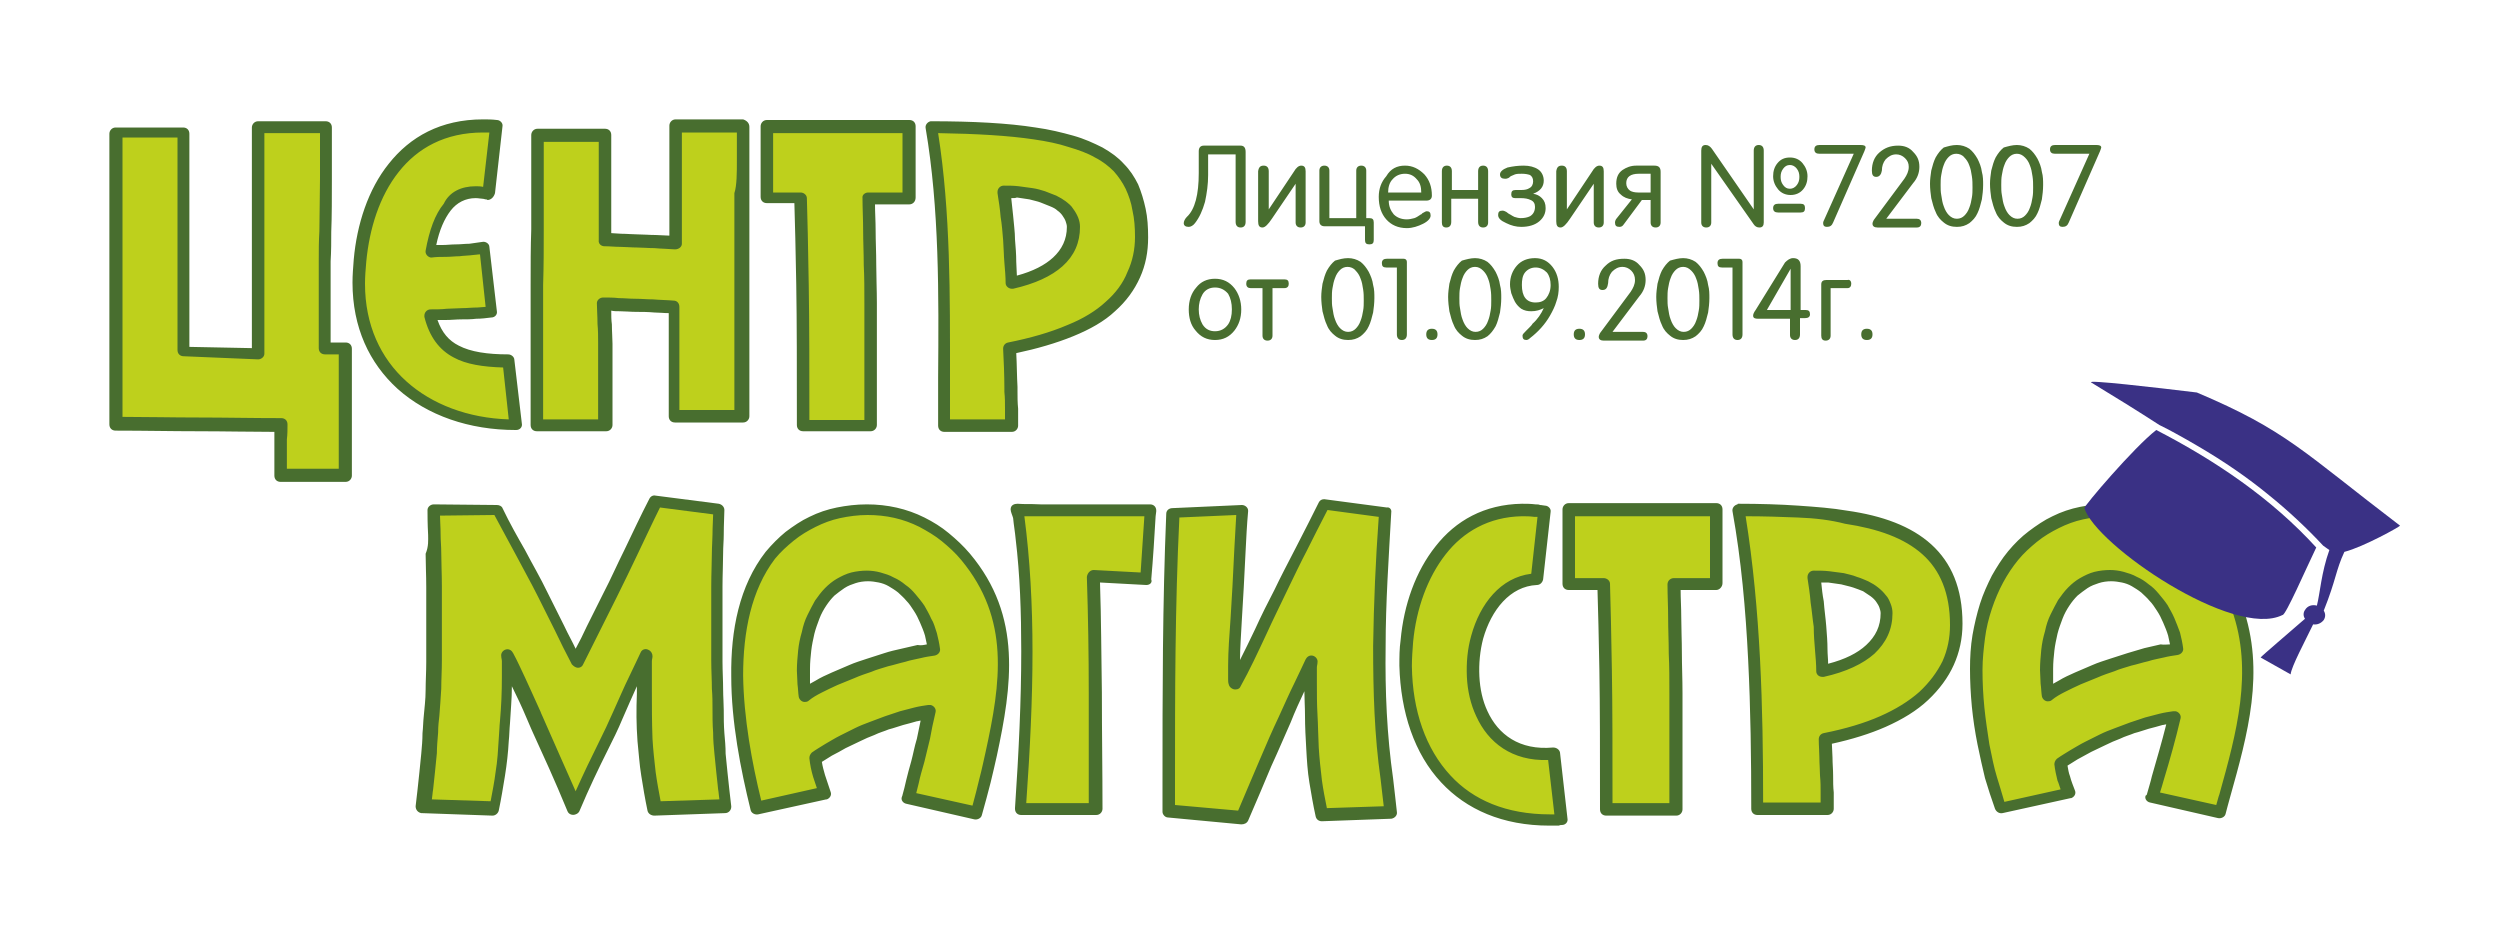 <?xml version="1.0" encoding="UTF-8"?> <!-- Generator: Adobe Illustrator 24.0.0, SVG Export Plug-In . SVG Version: 6.00 Build 0) --> <svg xmlns="http://www.w3.org/2000/svg" xmlns:xlink="http://www.w3.org/1999/xlink" id="Слой_1" x="0px" y="0px" viewBox="0 0 400 150" style="enable-background:new 0 0 400 150;" xml:space="preserve"> <style type="text/css"> .st0{fill:none;} .st1{fill:#BED01C;} .st2{fill:#486E2F;} .st3{fill-rule:evenodd;clip-rule:evenodd;fill:#3A3185;} </style> <g id="Слой_x0020_1"> <path class="st0" d="M360.6,19.1c8.1,0,14.7,6.4,14.7,14.2c0,7.8-6.6,14.2-14.7,14.2c-8.1,0-14.7-6.4-14.7-14.2 C345.9,25.4,352.5,19.1,360.6,19.1z"></path> </g> <path class="st1" d="M41.3,56.7c0-2.9,0-6,0-9.4c0-3.4,0-6.6,0-9.8c0-3.2,0-8.4,0-11c0-2.6,0-4.7,0-6.2h10.8c0,1.4,0,3.4,0,6 c0,2.6-0.1,7.7-0.1,10.7c0,3.1-0.1,6.2-0.1,9.5c0,3.3,0,6.3,0,9.2h3.4c0,0.9,0,2.2,0,4c0,1.8,0,4.9-0.1,6.8c0,2,0,3.8-0.1,5.6 c0,1.8,0,3.1,0,3.9H44.9c0-0.7,0-1.8,0-3.3c0-1.4,0-3,0.1-4.6c-8.8,0-17.7-0.2-26.5-0.2c0-1.3,0-4.3,0-6.5s0-4.8,0-7.5 c0-2.7,0-5.6,0.1-8.6c0-3,0-5.9,0.1-8.6c0-2.7,0-7.6,0-9.8c0-2.3,0-4.1,0-5.4h10.8c0,1.4,0,3.4,0,5.9c0,2.5,0,7.6,0,10.6 c0,3,0,6.1,0,9.3c0,3.2,0,6.2,0,9L41.3,56.7L41.3,56.7z M78.1,31c-0.4-0.2-1.1-0.3-2-0.3c-3.9,0-6.4,3.1-7.5,9.4 c1.5,0,3-0.1,4.5-0.2c1.5-0.1,2.9-0.2,4.3-0.4l1.2,10.3c-1.5,0.2-3.1,0.3-4.7,0.4c-1.6,0.1-3.3,0.1-5.1,0.2 c1.4,5.8,5.6,7.4,12.6,7.4L82.4,68c-14,0-25.1-8.4-25.1-22.7c0-12.6,6.1-26.4,22-25.1L78.1,31L78.1,31z M118.9,20.3 c0,1.3,0,3.1,0,5.5c0,2.3,0,6.8,0,9.6c0,2.8,0,5.8-0.1,8.8c0,3.1,0.1,6.5,0.1,9.3c0,2.8,0,5.4,0,7.7c0,2.3,0,4.1,0,5.5H108 c0-1.6,0-3.9,0-6.9c0-3-0.1-6.9-0.1-10.5c-2.3-0.1-4.4-0.2-6.2-0.3c-1.8-0.1-3.5-0.2-5.1-0.2c0,2,0.1,4.4,0.1,6.3c0,1.9,0,3.7,0,5.3 c0,1.6,0,3.1,0,4.5c0,1.3,0,2.4,0,3.3H85.9c0-1.3,0-3.2,0-5.5c0-2.3,0-4.9,0-7.7c0-2.8-0.1-6.2-0.1-9.3c0-3.1,0-6,0.1-8.8 c0-2.8,0-7.2,0-9.5c0-2.3,0-4.1,0-5.5h10.8c0,1.5,0,3.5,0,6.1c0,2.6,0,7.3-0.1,10.4c1.7,0.1,3.4,0.2,5.2,0.2 c1.8,0.1,3.8,0.2,6.1,0.3c0-3.5,0-8.7,0-11.6c0-3,0-5.3,0-6.9L118.9,20.3L118.9,20.3z M145.5,31.7h-6.6c0.1,3.2,0.2,6.8,0.2,10.7 c0.1,3.9,0.1,8.2,0.1,12.9V68h-10.8c0-17.3-0.1-30.1-0.4-36.4h-5.4V20.2c0.6,0,1.6,0,2.8,0c1.2,0,2.5,0,4,0c1.5,0,3,0,4.6,0 c1.6,0,3.1,0,4.6,0c1.5,0,2.8,0,4,0c1.2,0,2.2,0,2.8,0L145.5,31.7L145.5,31.7z M148.9,20.4c6.7,0,12.3,0.3,16.6,1 c4.3,0.6,7.8,1.7,10.3,3.1c2.5,1.4,4.3,3.2,5.3,5.5c1,2.2,1.5,4.9,1.5,8.1c0,4.3-1.7,8-5,11.1c-3.3,3.1-9.3,5.3-16.1,6.7 c0.1,1.9,0.2,5,0.2,6.9c0,1.9,0.1,3.7,0.1,5.4h-10.8C150.9,52.5,151.6,35.8,148.9,20.4L148.9,20.4z M160.7,30.7 c0.4,2.6,0.6,5.2,0.8,7.7c0.2,2.5,0.3,4.8,0.4,6.9c6.6-1.5,10-4.5,10-9c0-0.8-0.3-1.6-0.9-2.3c-0.6-0.7-1.4-1.3-2.4-1.8 c-1-0.5-2.2-0.9-3.5-1.2C163.7,30.8,162.3,30.7,160.7,30.7L160.7,30.7z"></path> <path class="st2" d="M40.3,55.7c0-0.8,0-2,0-3.5c0-1.6,0-3.2,0-4.9c0-1.7,0-3.3,0-4.9c0-0.9,0-2.5,0-4.8c0-3,0-8.1,0-11 c0-1.3,0-2.5,0-3.5c0-0.6,0-1.5,0-2.7c0-0.5,0.4-1,1-1h10.8c0.6,0,1,0.4,1,1c0,0.3,0,1.1,0,2.6c0,1,0,2.1,0,3.4c0,0.6,0,1.4,0,2.2 c0,2.7,0,6.2-0.1,8.5c0,1.5,0,3.1-0.1,4.7c0,1.6,0,3.2,0,4.8c0,1.6,0,3.2,0,4.7c0,0.7,0,1.9,0,3.5h2.4c0.6,0,1,0.4,1,1 c0,0.1,0,0.7,0,1.7c0,0.7,0,1.5,0,2.3c0,1,0,2.3,0,3.6c0,1.2,0,2.3,0,3.2c0,1,0,1.9,0,2.9c0,1,0,1.9,0,2.7c0,0.9,0,1.7,0,2.3 c0,0.4,0,0.9,0,1.6c0,0.5-0.4,1-1,1H44.9c-0.6,0-1-0.4-1-1v-3.3c0-0.6,0-1.3,0-2.3c0-0.5,0-1,0-1.4c-3.8,0-8-0.1-12.2-0.1 c-4.2,0-8.5-0.1-13.2-0.1c-0.6,0-1-0.4-1-1v-6.5c0-0.6,0-1.8,0-3.6c0-1.3,0-2.6,0-3.9c0-1.4,0-2.8,0-4.2c0-1.4,0-2.9,0-4.4 c0-1.5,0-3,0-4.4c0-1.4,0-2.8,0-4.2c0-1.2,0-2.8,0-4.5c0-1.3,0-3.5,0-5.4v-5.4c0-0.5,0.4-1,1-1h10.8c0.6,0,1,0.4,1,1 c0,0.3,0,1.1,0,2.6c0,1,0,2.1,0,3.4c0,1.1,0,2.8,0,4.5c0,1.3,0,3.7,0,6.1c0,0.8,0,2.3,0,4.6c0,1.5,0,3.1,0,4.7c0,1.6,0,3.2,0,4.7 c0,0.7,0,1.8,0,3.5L40.3,55.7L40.3,55.7z M42.3,52.1c0,0.9,0,2.4,0,4.5h0c0,0,0,0,0,0c0,0.5-0.5,0.9-1,0.9l-11.9-0.5c0,0,0,0,0,0 c-0.6,0-1-0.4-1-1c0-0.7,0-2.2,0-4.4c0-1.5,0-3.1,0-4.7c0-1.6,0-3.2,0-4.7c0-0.8,0-2.4,0-4.6c0-1,0-3.1,0-6.1c0-1.8,0-3.4,0-4.5 c0-1.3,0-2.4,0-3.4c0-0.4,0-0.9,0-1.6h-8.8v4.5c0,0.6,0,2.6,0,5.4c0,1.6,0,3.2,0,4.5c0,1.4,0,2.8,0,4.2s0,2.9,0,4.4c0,1.5,0,3,0,4.4 c0,1.5,0,2.9,0,4.2c0,1.4,0,2.7,0,3.9c0,0.7,0,1.9,0,3.6v5.6c3.8,0,8,0.1,12.2,0.1c4.2,0,8.5,0.1,13.2,0.1v0c0,0,0,0,0,0 c0.6,0,1,0.4,1,1c0,0.8,0,1.6-0.1,2.4c0,0.6,0,1.3,0,2.2V75h8.3l0-0.6c0-0.7,0-1.4,0-2.3c0-0.9,0-1.9,0-2.7c0-0.9,0-1.9,0-2.9 c0-0.9,0-2.1,0-3.2c0-1.3,0-2.7,0-3.6c0-0.9,0-1.7,0-2.3c0-0.2,0-0.4,0-0.7H52c-0.6,0-1-0.4-1-1c0-0.7,0-2.2,0-4.5 c0-1.5,0-3.1,0-4.7c0-1.6,0-3.2,0-4.8c0-1.6,0-3.1,0.1-4.7c0-2.3,0.1-5.9,0.1-8.5c0-0.8,0-1.6,0-2.2c0-1.3,0-2.4,0-3.4 c0-0.4,0-0.9,0-1.6h-8.9c0,0.4,0,1,0,1.7c0,1,0,2.2,0,3.5c0,2.3,0,7.6,0,11c0,0.8,0,2.4,0,4.8c0,1.6,0,3.3,0,4.9 C42.3,49,42.3,50.6,42.3,52.1L42.3,52.1z M77.7,31.9c-0.1,0-0.3-0.1-0.5-0.1c-0.3,0-0.6-0.1-1.1-0.1c-1.6,0-3,0.7-4,2 c-1,1.3-1.8,3.1-2.3,5.5c0.3,0,0.7,0,1,0c0.7,0,1.4-0.1,2.2-0.1l0,0c0.7,0,1.4-0.1,2.1-0.1c0.7-0.1,1.4-0.2,2.1-0.3 c0.5-0.1,1.1,0.3,1.1,0.8c0,0,0,0,0,0h0l1.2,10.3c0.1,0.5-0.3,1-0.9,1v0c-0.8,0.1-1.6,0.2-2.4,0.2c-0.8,0.1-1.6,0.1-2.4,0.1 c-0.8,0-1.6,0.1-2.5,0.1c-0.4,0-0.9,0-1.3,0c0.7,2,1.8,3.3,3.4,4.1c1.9,1,4.6,1.4,7.9,1.4c0.5,0,1,0.4,1,0.9l1.2,10.2 c0.1,0.5-0.3,1-0.9,1c0,0-0.1,0-0.1,0v0c-7.4,0-14.1-2.3-18.9-6.6c-4.5-4.1-7.2-9.8-7.2-17c0-1.2,0.1-2.4,0.2-3.7 c0.5-5.6,2.3-11.2,5.6-15.3c3.4-4.3,8.3-7.1,15.1-7.1c0.7,0,1.4,0,2.2,0.1c0.5,0,1,0.5,0.9,1l0,0l0,0l-1.2,10.7 C79,31.6,78.5,32,78,32C77.9,31.9,77.8,31.9,77.7,31.9L77.7,31.9z M76.1,29.8c0.4,0,0.8,0,1.2,0.1l1-8.7c-0.3,0-0.7,0-1,0 c-6.1,0-10.5,2.5-13.5,6.3c-3.1,3.9-4.7,9.1-5.2,14.4c-0.1,1.2-0.2,2.3-0.2,3.5c0,6.6,2.5,11.9,6.6,15.6c4.1,3.7,9.9,5.9,16.4,6.1 l-0.9-8.3c-3.2-0.1-5.9-0.5-7.9-1.6c-2.3-1.2-3.9-3.3-4.7-6.5h0c0-0.1,0-0.1,0-0.2c0-0.5,0.4-1,1-1c0.9,0,1.7,0,2.6-0.1 c0.8,0,1.7-0.1,2.5-0.1c0.8,0,1.5-0.1,2.4-0.1c0.4,0,0.9-0.1,1.3-0.1l-0.9-8.4c-0.4,0-0.8,0.1-1.1,0.1c-0.7,0.1-1.5,0.1-2.2,0.2h0 c-0.7,0-1.4,0.1-2.2,0.1c-0.7,0-1.5,0-2.2,0.1c-0.1,0-0.2,0-0.2,0c-0.5-0.1-0.9-0.6-0.8-1.1c0.6-3.3,1.5-5.8,2.9-7.5 C71.9,30.7,73.8,29.8,76.1,29.8L76.1,29.8z M119.9,20.3v5.5c0,0.6,0,2.5,0,5.1c0,1.6,0,3.2,0,4.4c0,1.4,0,2.8,0,4.3c0,1.5,0,3,0,4.5 c0,1.6,0,3.2,0,4.8c0,1.6,0,3.1,0,4.5c0,1.4,0,2.8,0,4c0,0.7,0,1.9,0,3.7v5.5c0,0.5-0.4,1-1,1H108c-0.6,0-1-0.4-1-1v-6.9 c0-1.5,0-2.7,0-3.9c0-1.8,0-3.8,0-5.7c-0.8,0-1.6-0.1-2.3-0.1c-1.1-0.1-2-0.1-2.9-0.1c-0.9,0-1.8-0.1-2.6-0.1c-0.5,0-1,0-1.4-0.1 c0,0.8,0,1.5,0.1,2.2c0,1.1,0.1,2.3,0.1,3.1c0,0.5,0,1.5,0,2.8c0,0.9,0,1.8,0,2.6c0,0.8,0,1.6,0,2.3c0,0.4,0,1.1,0,2.1V68 c0,0.5-0.4,1-1,1H85.9c-0.6,0-1-0.4-1-1v-5.5c0-0.6,0-1.8,0-3.7c0-1.3,0-2.6,0-4c0-1.4,0-2.9,0-4.5c0-1.6,0-3.3,0-4.8 c0-3.1,0-6,0.1-8.8v0c0-1.3,0-2.9,0-4.5c0-1.2,0-3.2,0-5.1v-5.5c0-0.5,0.4-1,1-1h10.8c0.6,0,1,0.4,1,1v6.1c0,1.1,0,3.1,0,5.6 c0,1.4,0,2.8,0,4c0.5,0,1.1,0.1,1.6,0.1c0.9,0,1.8,0.1,2.6,0.1c0.9,0,1.9,0.1,2.9,0.1c0.7,0,1.5,0.1,2.2,0.1c0-1.2,0-3.1,0-5.5 c0-1.9,0-3.8,0-5.2c0-1.5,0-2.8,0-4c0-0.6,0-1.6,0-2.9c0-0.5,0.4-1,1-1h10.8C119.5,19.3,119.9,19.7,119.9,20.3L119.9,20.3z M117.9,25.7v-4.5h-8.8c0,0.5,0,1.1,0,2c0,1.1,0,2.5,0,4c0,1.4,0,3.2,0,5.2c0,1.3,0,3.8,0,6.5h0c0,0,0,0,0,0.1 c0,0.5-0.5,0.9-1.1,0.9c-1.2-0.1-2.3-0.1-3.3-0.2c-1,0-2-0.1-2.8-0.1c-0.9,0-1.8-0.1-2.6-0.1c-0.9,0-1.7-0.1-2.6-0.1v0 c-0.5,0-1-0.4-0.9-1c0-1.4,0-3.2,0-4.9c0-1.7,0-3.8,0-5.6v-5.2H87v4.5c0,0.6,0,2.4,0,5.1c0,1.6,0,3.2,0,4.5v0c0,2.8,0,5.7-0.1,8.8 c0,1.6,0,3.2,0,4.8c0,1.6,0,3.1,0,4.5c0,1.4,0,2.8,0,4c0,0.7,0,1.9,0,3.7v4.5h8.8v-2.4c0-0.3,0-1,0-2.1c0-0.8,0-1.5,0-2.4 c0-0.8,0-1.7,0-2.6c0-0.5,0-1.4,0-2.7c0-1,0-2-0.1-3.1c0-1.2-0.1-2.4-0.1-3.3h0c0,0,0,0,0,0c0-0.5,0.5-0.9,1-0.9 c0.8,0,1.7,0,2.5,0.1c0.9,0,1.7,0.1,2.6,0.1c1,0,1.9,0.1,2.9,0.1c1.1,0.1,2.2,0.1,3.3,0.2v0c0.5,0,0.9,0.4,0.9,1c0,2.2,0,4.5,0,6.6 c0,1.5,0,3,0,3.9v6h8.8v-4.5c0-0.6,0-1.8,0-3.7c0-1.3,0-2.6,0-4c0-1.4,0-2.9,0-4.5c0-1.6,0-3.3,0-4.8c0-1.5,0-3,0-4.5 c0-1.5,0-2.9,0-4.3c0-1.3,0-2.9,0-4.4C117.9,29.7,117.9,27.6,117.9,25.7L117.9,25.7z M145.5,32.7h-5.5c0,1.3,0.1,2.7,0.1,4.1 c0,1.8,0.1,3.6,0.1,5.6c0,1.9,0.1,4,0.1,6.1c0,2.5,0,4.7,0,6.8V68c0,0.5-0.4,1-1,1h-10.8c-0.6,0-1-0.4-1-1c0-9,0-16.5-0.1-22.5 c-0.1-5.5-0.2-9.9-0.3-13h-4.4c-0.6,0-1-0.4-1-1V20.2c0-0.5,0.4-1,1-1h2.8c0.3,0,0.9,0,1.9,0c0.7,0,1.4,0,2.1,0c0.7,0,1.5,0,2.2,0 c0.4,0,1.2,0,2.3,0c0.4,0,1.2,0,2.4,0c0.8,0,1.5,0,2.3,0c0.7,0,1.4,0,2.1,0c0.4,0,1,0,1.9,0h2.8c0.6,0,1,0.4,1,1v11.4 C146.5,32.3,146,32.7,145.5,32.7L145.5,32.7z M138.9,30.8h5.5v-9.5h-1.8c-0.3,0-0.9,0-1.9,0c-0.7,0-1.4,0-2.1,0c-0.7,0-1.5,0-2.3,0 c-0.4,0-1.2,0-2.3,0c-0.4,0-1.2,0-2.3,0c-0.8,0-1.5,0-2.2,0c-0.7,0-1.4,0-2.1,0c-0.4,0-1,0-1.9,0h-1.8v9.5h4.4v0c0.5,0,1,0.4,1,0.9 c0.1,3.1,0.2,7.9,0.3,14c0.1,6.2,0.1,13.4,0.1,21.5h8.8V55.3c0-2.7,0-4.9,0-6.8c0-2.1,0-4.2-0.1-6.1c0-1.9-0.1-3.8-0.1-5.6 c0-1.7-0.1-3.4-0.1-5c0,0,0-0.1,0-0.1C137.9,31.2,138.4,30.8,138.9,30.8L138.9,30.8z M148.9,19.4c6.8,0,12.4,0.3,16.8,1 c2.2,0.3,4.2,0.8,6,1.3c1.8,0.5,3.3,1.2,4.7,1.9c1.4,0.8,2.5,1.6,3.4,2.6c1,1,1.7,2.1,2.3,3.3c0.5,1.2,0.9,2.5,1.2,3.9 c0.3,1.4,0.4,2.9,0.4,4.6c0,2.3-0.4,4.4-1.3,6.4c-0.9,2-2.2,3.8-4,5.4c-1.7,1.6-4,2.9-6.7,4c-2.7,1.1-5.8,2-9.1,2.7 c0.1,1.7,0.1,3.8,0.2,5.4l0,0.7c0,0.9,0,1.8,0.1,2.8c0,1.1,0,2,0,2.7c0,0.5-0.4,1-1,1h-10.8c-0.6,0-1-0.4-1-1c0-1.9,0-4.8,0-7.7 c0.1-13.2,0.2-27-2-39.9c-0.1-0.5,0.3-1,0.8-1.1C148.8,19.4,148.9,19.4,148.9,19.4L148.9,19.4L148.9,19.4z M165.4,22.3 c-4-0.6-9.1-0.9-15.3-1c2,12.7,1.9,26.1,1.9,39.1c0,2,0,4.1,0,6.7h8.8c0-0.6,0-1.2,0-1.7c0-0.9,0-1.8-0.1-2.7l0-0.7 c0-1.8-0.1-4.4-0.2-6.2c0-0.5,0.3-0.9,0.8-1c3.5-0.7,6.7-1.6,9.5-2.8c2.5-1,4.6-2.3,6.1-3.7c1.6-1.4,2.8-3,3.5-4.8 c0.8-1.7,1.2-3.6,1.2-5.6c0-1.5-0.1-2.9-0.4-4.2c-0.2-1.3-0.6-2.4-1.1-3.5c-0.5-1-1.1-1.9-1.9-2.8c-0.8-0.8-1.8-1.6-3-2.2 c-1.2-0.7-2.6-1.2-4.3-1.7C169.4,23,167.5,22.6,165.4,22.3L165.4,22.3z M161.8,31.7c0.1,1,0.2,1.9,0.3,2.8c0.1,1.3,0.3,2.6,0.3,3.8 c0.1,1.2,0.2,2.4,0.2,3.6c0,0.7,0.1,1.5,0.1,2.2c2.6-0.7,4.5-1.7,5.8-2.9c1.4-1.3,2.2-2.9,2.2-4.9c0-0.3-0.1-0.6-0.2-0.9 c-0.1-0.3-0.3-0.6-0.5-0.9c-0.2-0.3-0.5-0.6-0.8-0.8c-0.3-0.3-0.7-0.5-1.2-0.7c-0.5-0.2-1-0.4-1.5-0.6c-0.5-0.2-1.1-0.3-1.8-0.5 c-0.7-0.1-1.3-0.2-2-0.3C162.5,31.7,162.2,31.7,161.8,31.7L161.8,31.7z M160.1,34.7c-0.1-1.3-0.3-2.5-0.5-3.8c0-0.1,0-0.1,0-0.2 c0-0.5,0.4-1,1-1c0.8,0,1.6,0,2.4,0.1c0.8,0.1,1.5,0.2,2.2,0.3c0.7,0.1,1.4,0.3,2,0.5c0.6,0.2,1.2,0.5,1.8,0.7 c0.6,0.3,1.1,0.6,1.5,0.9c0.5,0.4,0.9,0.7,1.2,1.2c0.3,0.4,0.6,0.9,0.8,1.4c0.2,0.5,0.3,1,0.3,1.5c0,2.5-0.9,4.6-2.8,6.3 c-1.8,1.6-4.4,2.8-7.9,3.6c-0.1,0-0.2,0-0.2,0c-0.5,0-1-0.4-1-0.9c0-1-0.1-2.1-0.2-3.3c-0.1-1.1-0.1-2.3-0.2-3.6 C160.4,37.2,160.3,35.9,160.1,34.7L160.1,34.7z"></path> <path class="st1" d="M145.4,127.5c0.4-1.5,0.9-3.3,1.4-5.5c0.5-2.2,1.1-4.9,1.8-7.9c-1.4,0.2-2.8,0.6-4.3,1c-1.5,0.4-3.1,1-4.7,1.6 c-1.6,0.6-3.1,1.3-4.7,2.1c-1.5,0.8-3,1.7-4.3,2.6c0.2,1.9,0.8,3.7,1.5,5.6l-10.9,2.4c-3.2-12.8-5.8-30.1,2.1-40.5 c1.9-2.3,4.1-4.1,6.8-5.4c2.6-1.3,5.5-1.9,8.7-1.9c3.1,0,6.1,0.7,8.8,2c2.7,1.3,5,3.2,7,5.5c8.2,9.7,6.5,20.4,4.1,31.4 c-0.6,2.6-1.4,5.7-2.4,9.5L145.4,127.5L145.4,127.5z M149.4,103.9c-0.2-1.7-0.7-3.2-1.3-4.7c-0.6-1.5-1.4-2.7-2.3-3.7 c-0.9-1-2-1.8-3.2-2.4c-1.2-0.6-2.5-0.9-3.8-0.9c-1.6,0-3,0.4-4.3,1.2c-1.3,0.8-2.3,1.8-3.2,3.2c-0.9,1.3-1.5,2.9-2,4.8 c-0.5,1.8-0.7,3.8-0.7,5.9c0,1.5,0.1,2.8,0.2,4.1c1.4-0.9,3-1.8,4.8-2.6c1.8-0.8,3.6-1.6,5.5-2.2c1.9-0.6,3.7-1.2,5.5-1.6 C146.4,104.4,148,104.1,149.4,103.9L149.4,103.9z M221.6,81.9c-0.9,14.4-1.7,28.8,0.2,42.7c0.3,1.8,0.4,3.6,0.7,5.3l-11.1,0.4 c-0.8-3.6-1.3-7.2-1.5-10.7c-0.2-3.5-0.3-7-0.3-10.5c0-0.6,0-1.1,0-1.7c0-0.5,0-1.1,0.1-1.7c-1,2.1-2.5,5.1-4.3,9.3 c-1.8,4.1-4.1,9.3-6.8,15.7l-11.7-1.1c0-16-0.1-31.6,0.6-47.6l11.1-0.5c-0.3,4.3-0.6,8.4-0.7,12.3c-0.1,3.8-0.6,9.1-0.6,12.8 c0,0.5,0,1,0,1.4c0,0.4,0,0.9,0.1,1.4c2.3-4.3,4.9-10.3,7.2-14.8c2.3-4.5,4.6-9.2,7-14L221.6,81.9L221.6,81.9z M245.9,92.6 c-13.1,0.5-15,29.5,2.7,27.9l1.2,10.6c-0.3,0-0.6,0.1-0.9,0.1s-0.6,0-1,0c-15,0-22.8-10.6-23-24.7c-0.2-13,6.6-26.1,20.6-24.9 c0.5,0,1,0.1,1.5,0.1L245.9,92.6L245.9,92.6z M274.6,93.4h-6.8c0.1,3.4,0.2,7,0.2,11c0.1,4,0.1,8.4,0.1,13.3v11.6H257 c0-17.9-0.1-29.5-0.4-36H251V81.5c0.7,0,1.6,0,2.9,0c1.2,0,2.6,0,4.1,0c1.5,0,3.1,0,4.7,0c1.6,0,3.2,0,4.8,0c1.5,0,2.9,0,4.2,0 c1.2,0,2.2,0,2.9,0V93.4L274.6,93.4z M278.1,81.6c7,0,12.7,0.3,17.2,1c11,1.6,17.7,6.4,17.7,17.2c0,4.5-1.7,8.3-5.2,11.5 c-3.5,3.2-8.7,5.5-15.8,6.9c0.1,2,0.2,4,0.2,5.9c0,1.9,0.1,3.5,0.1,5.3h-11.2C281.1,113.4,280.8,97.3,278.1,81.6L278.1,81.6z M290.2,92.2c0.4,2.7,0.7,5.4,0.8,8c0.2,2.6,0.3,5,0.4,7.2c6.9-1.6,10.3-4.6,10.3-9.3c0-0.8-0.3-1.6-0.9-2.4 c-0.6-0.7-1.4-1.4-2.4-1.9c-1-0.5-2.3-0.9-3.7-1.2C293.4,92.4,291.9,92.2,290.2,92.2L290.2,92.2z M344.4,127.4 c1.2-4.3,2.5-8.3,3.5-12.7c-1.4,0.2-2.8,0.6-4.3,1c-1.5,0.4-3.1,1-4.7,1.6c-1.6,0.6-3.1,1.3-4.7,2.1c-1.5,0.8-3,1.7-4.3,2.6 c0.2,1.7,0.7,3.2,1.3,4.8l-10.9,2.4c-1.2-3.4-2-6.2-2.7-10.2c-0.8-3.9-1.1-7.9-1.1-12c0-3.6,0.5-7,1.5-10.1c1-3.1,2.5-5.8,4.3-8.1 c1.9-2.3,4.1-4.1,6.8-5.4c2.6-1.3,5.5-1.9,8.7-1.9c3.1,0,6.1,0.7,8.8,2c2.7,1.3,5,3.2,7,5.5c2,2.3,3.5,5,4.6,8.1 c3.9,11.1,0.2,22-2.7,32.7L344.4,127.4L344.4,127.4z M348.3,103.9c-0.2-1.7-0.7-3.2-1.3-4.7c-0.6-1.5-1.4-2.7-2.3-3.7 c-0.9-1-2-1.8-3.2-2.4c-1.2-0.6-2.5-0.9-3.8-0.9c-1.6,0-3,0.4-4.3,1.2c-1.3,0.8-2.3,1.8-3.2,3.2c-0.9,1.3-1.5,2.9-2,4.8 c-0.5,1.8-0.7,3.8-0.7,5.9c0,1.5,0.1,2.8,0.2,4.1c1.4-0.9,3-1.8,4.8-2.6c1.8-0.8,3.6-1.6,5.5-2.2c1.9-0.6,3.7-1.2,5.5-1.6 C345.3,104.4,346.9,104,348.3,103.9L348.3,103.9z"></path> <path class="st2" d="M144.4,127.2c0.2-0.7,0.4-1.5,0.6-2.4c0.2-0.9,0.5-1.9,0.8-3c0.3-1.1,0.5-2.3,0.9-3.6c0.2-1,0.4-1.9,0.6-2.9 c-0.2,0-0.4,0.1-0.6,0.1c-0.7,0.2-1.4,0.4-2.2,0.6c-0.7,0.2-1.5,0.5-2.3,0.7c-0.7,0.3-1.5,0.5-2.3,0.9c-0.8,0.3-1.5,0.6-2.3,1 c-0.8,0.4-1.5,0.7-2.3,1.1c-0.7,0.4-1.4,0.8-2.2,1.2c-0.5,0.3-1.1,0.7-1.6,1c0.1,0.7,0.3,1.4,0.5,2.1c0.3,0.9,0.6,1.8,0.9,2.7 c0.2,0.5-0.1,1-0.6,1.2c0,0-0.1,0-0.1,0v0l-10.9,2.4c-0.5,0.1-1.1-0.2-1.2-0.7h0c-1.6-6.5-3.1-14.1-3.1-21.4 c-0.1-7.4,1.3-14.5,5.5-19.9c0,0,0,0,0,0l0,0c1-1.2,2.1-2.3,3.2-3.2c1.2-0.9,2.5-1.8,3.8-2.4c1.4-0.7,2.9-1.2,4.4-1.5 c1.5-0.3,3.1-0.5,4.8-0.5c3.3,0,6.4,0.7,9.2,2.1c1.4,0.7,2.7,1.5,3.9,2.5c1.2,1,2.3,2,3.4,3.3c4.2,5,5.9,10.3,6.2,15.8 c0.3,5.4-0.7,10.9-1.9,16.5c-0.3,1.3-0.6,2.7-1,4.3c-0.4,1.6-0.9,3.4-1.4,5.2c-0.1,0.5-0.7,0.8-1.2,0.7l0,0l-10.9-2.5 c-0.5-0.1-0.9-0.6-0.7-1.1C144.4,127.3,144.4,127.2,144.4,127.2L144.4,127.2z M147,125.3c-0.1,0.5-0.3,1.1-0.4,1.6l9,2 c0.4-1.5,0.8-3,1.1-4.3c0.4-1.5,0.7-3,1-4.3c1.2-5.5,2.2-10.8,1.9-16c-0.3-5.1-1.9-10-5.8-14.7c-0.9-1.1-2-2.1-3.1-3 c-1.1-0.9-2.3-1.6-3.6-2.3c-2.6-1.3-5.3-1.9-8.3-1.9c-1.5,0-3,0.2-4.4,0.5c-1.4,0.3-2.7,0.8-3.9,1.4c-1.2,0.6-2.4,1.3-3.5,2.2 c-1.1,0.9-2.1,1.8-3,2.9l0,0c-3.8,5-5.1,11.7-5.1,18.7c0.1,6.8,1.4,13.9,2.9,20l8.9-2c-0.2-0.6-0.4-1.2-0.6-1.8c-0.3-1-0.5-2-0.6-3 h0c0-0.3,0.1-0.6,0.4-0.9c0.7-0.5,1.4-0.9,2.2-1.4c0.7-0.4,1.5-0.9,2.3-1.3c0.8-0.4,1.6-0.8,2.4-1.2c0.8-0.4,1.6-0.7,2.4-1 c0.8-0.3,1.6-0.6,2.4-0.9c0.8-0.3,1.6-0.5,2.4-0.8c0.8-0.2,1.5-0.4,2.3-0.6c0.8-0.2,1.5-0.3,2.2-0.4l0,0c0.1,0,0.2,0,0.4,0 c0.5,0.1,0.9,0.6,0.8,1.1c-0.4,1.7-0.7,3.1-0.9,4.3c-0.3,1.3-0.6,2.5-0.9,3.7C147.5,123.3,147.2,124.3,147,125.3L147,125.3z M148.3,103.1c-0.1-0.5-0.2-0.9-0.3-1.4c-0.2-0.7-0.5-1.4-0.8-2.1c-0.3-0.7-0.6-1.3-1-1.9c-0.4-0.6-0.7-1.1-1.2-1.6 c-0.4-0.5-0.9-0.9-1.3-1.3c-0.5-0.4-1-0.7-1.5-1c-0.5-0.3-1.1-0.5-1.6-0.6c-0.5-0.1-1.1-0.2-1.7-0.2c-0.7,0-1.4,0.1-2,0.3 c-0.6,0.2-1.2,0.4-1.8,0.8c-0.6,0.4-1.1,0.8-1.6,1.2c-0.5,0.5-0.9,1-1.3,1.6c-0.4,0.6-0.8,1.3-1.1,2.1c-0.3,0.8-0.6,1.6-0.8,2.4 c-0.2,0.9-0.4,1.8-0.5,2.7c-0.1,0.9-0.2,1.9-0.2,2.9c0,0.8,0,1.5,0,2.1c0,0.1,0,0.2,0,0.3c0.3-0.2,0.6-0.3,0.9-0.5 c0.8-0.5,1.7-0.9,2.6-1.3c0.9-0.4,1.9-0.8,2.8-1.2c0.9-0.4,1.9-0.7,2.8-1c0.9-0.3,1.9-0.6,2.8-0.9c0.9-0.3,1.8-0.5,2.7-0.7 c0.9-0.2,1.8-0.4,2.6-0.6C147.4,103.3,147.8,103.2,148.3,103.1L148.3,103.1z M149.9,101.3c0.2,0.8,0.4,1.7,0.5,2.5l0,0v0 c0.1,0.5-0.3,1-0.9,1.1c-0.7,0.1-1.4,0.2-2.2,0.4c-0.8,0.2-1.6,0.3-2.5,0.6c-0.9,0.2-1.8,0.5-2.7,0.7c-0.9,0.3-1.8,0.5-2.7,0.9 c-0.9,0.3-1.8,0.6-2.7,1c-0.9,0.4-1.8,0.7-2.7,1.1c-0.9,0.4-1.7,0.8-2.5,1.2c-0.8,0.4-1.5,0.8-2.1,1.3c-0.1,0.1-0.3,0.2-0.5,0.2 c-0.5,0.1-1-0.3-1.1-0.8c-0.1-0.6-0.1-1.3-0.2-2c0-0.7-0.1-1.5-0.1-2.2c0-1.1,0.1-2.1,0.2-3.2c0.1-1,0.3-2,0.6-3 c0.2-1,0.5-1.9,0.9-2.7c0.4-0.8,0.8-1.6,1.2-2.3c0.5-0.7,1-1.4,1.6-2c0.6-0.6,1.2-1.1,1.9-1.5c0.7-0.4,1.5-0.8,2.3-1 c0.8-0.2,1.7-0.3,2.5-0.3c0.7,0,1.5,0.1,2.2,0.3c0.7,0.2,1.4,0.4,2.1,0.8c0.7,0.3,1.3,0.7,1.9,1.2c0.6,0.4,1.1,0.9,1.6,1.5 c0.5,0.6,1,1.2,1.4,1.8c0.4,0.7,0.8,1.4,1.1,2.1C149.4,99.6,149.6,100.4,149.9,101.3L149.9,101.3z M222.6,82 c-0.4,7.2-0.9,14.4-0.9,21.5c-0.1,7.1,0.2,14.1,1.2,21.1c0.1,1,0.2,1.8,0.3,2.6c0.1,1,0.2,1.9,0.3,2.7c0.1,0.5-0.3,1-0.9,1.1 c0,0-0.1,0-0.1,0l-11,0.4c-0.5,0-0.9-0.3-1-0.8l0,0c-0.4-1.8-0.7-3.6-1-5.4c-0.3-1.8-0.4-3.6-0.5-5.4c-0.1-1.7-0.2-3.5-0.2-5.3 c0-1.4-0.1-2.7-0.1-3.9c-0.7,1.5-1.5,3.2-2.2,5c-0.9,2-1.9,4.4-3.1,7c-1.1,2.6-2.3,5.5-3.7,8.7c-0.2,0.4-0.6,0.6-1.1,0.6l-11.7-1.1 c-0.5,0-0.9-0.5-0.9-0.9h0c0-9.8,0-2.1,0-4.7c0-14.4,0-28.6,0.6-43c0-0.5,0.4-0.9,1-0.9l0,0l11.1-0.5c0.5,0,1,0.4,1,0.9 c0,0,0,0.1,0,0.1h0c-0.2,2.2-0.3,4.3-0.4,6.3c-0.1,2.1-0.2,4-0.3,5.9c-0.1,1.6-0.2,3.4-0.3,5.1c-0.1,2.2-0.3,4.5-0.3,6.5 c0.8-1.6,1.6-3.2,2.4-4.9c1-2.2,2.1-4.4,3.1-6.3c0.9-1.9,2.1-4.2,3.5-6.9c1.4-2.7,2.6-5.1,3.6-7.1c0.2-0.4,0.6-0.6,1.1-0.5l9.8,1.3 C222.3,81.1,222.7,81.5,222.6,82L222.6,82L222.6,82z M219.7,103.4c0.1-6.9,0.4-13.8,0.9-20.7l-8.2-1.1c-1.3,2.5-2.4,4.7-3.3,6.5 c-1,1.9-2.1,4.2-3.4,6.9c-0.9,1.9-2,4.1-3,6.3c-1.4,3-2.8,6-4.2,8.5l0,0c-0.1,0.3-0.4,0.5-0.7,0.5c-0.5,0.1-1.1-0.3-1.2-0.8 c-0.1-0.3-0.1-0.5-0.1-0.8c0-0.3,0-0.5,0-0.8v-1.4c0-2.2,0.2-5,0.4-7.7c0.1-1.8,0.2-3.6,0.3-5.1c0.1-2,0.2-3.9,0.3-6 c0.1-1.7,0.2-3.5,0.3-5.3l-9.1,0.4C188,97.1,188,111,188,125c0,5.4,0-1.3,0,3.8l10.1,0.9c1.2-2.9,2.4-5.6,3.4-8 c1.1-2.6,2.1-4.9,3.1-7c1-2.2,1.8-4,2.5-5.4c0.7-1.5,1.3-2.7,1.8-3.8c0.2-0.4,0.6-0.7,1.1-0.6c0.5,0.1,0.9,0.6,0.8,1.1 c0,0.3-0.1,0.5-0.1,0.8c0,0.2,0,0.5,0,0.7v1.7c0,1.8,0,3.5,0.1,5.2c0.1,1.7,0.1,3.4,0.2,5.2c0.1,1.7,0.3,3.5,0.5,5.2 c0.2,1.5,0.5,3,0.8,4.5l9.1-0.3c-0.1-0.6-0.1-1.1-0.2-1.7c-0.1-0.9-0.2-1.8-0.3-2.6C219.9,117.7,219.7,110.6,219.7,103.4 L219.7,103.4z M245.9,93.6c-4.3,0.2-7.3,4-8.6,8.6c-0.5,1.9-0.7,4-0.6,6c0.1,2,0.5,3.9,1.3,5.6c1.7,3.7,5.1,6.3,10.5,5.8 c0.5,0,1,0.3,1.1,0.8l0,0l1.2,10.6c0.1,0.5-0.3,1-0.9,1c-0.2,0-0.3,0-0.5,0.1c-0.2,0-0.4,0-0.5,0h-1c-7.5,0-13.3-2.6-17.3-6.9 c-4.3-4.6-6.5-11.2-6.7-18.7c0-1.4,0-2.7,0.2-4.1c0.5-5.6,2.4-11,5.6-15c3.2-4.1,7.8-6.7,13.8-6.8c0.7,0,1.4,0,2.2,0.1 c0.3,0,0.5,0,0.7,0.1c0.3,0,0.6,0.1,0.8,0.1c0.5,0,1,0.5,0.9,1l0,0h0l-1.2,10.8C246.8,93.2,246.4,93.6,245.9,93.6L245.9,93.6z M235.4,101.7c1.4-5.1,4.7-9.3,9.6-9.9l1-9.1c-0.2,0-0.4,0-0.5,0c-0.7-0.1-1.3-0.1-2-0.1c-5.3,0.1-9.4,2.5-12.2,6.1 c-2.9,3.7-4.7,8.7-5.2,14c-0.1,1.3-0.2,2.6-0.2,3.9c0.1,7.1,2.2,13.2,6.2,17.5c3.6,3.9,8.9,6.2,15.9,6.2h0.7l-1-8.7 c-5.8,0.2-9.6-2.8-11.5-7c-0.9-1.9-1.4-4.1-1.5-6.3C234.6,106,234.8,103.8,235.4,101.7L235.4,101.7z M274.6,94.4h-5.7 c0,1.4,0.1,2.8,0.1,4.3c0,1.8,0.1,3.8,0.1,5.8c0,2,0.1,4.1,0.1,6.4c0,2.5,0,4.9,0,7v11.6c0,0.5-0.4,1-1,1H257c-0.6,0-1-0.4-1-1 c0-9.2,0-16.5-0.1-22.3c-0.1-5.4-0.2-9.6-0.3-12.8H251c-0.6,0-1-0.4-1-1V81.5c0-0.5,0.4-1,1-1h2.9c0.3,0,1,0,2,0c0.7,0,1.4,0,2.2,0 c0.8,0,1.5,0,2.3,0c0.4,0,1.2,0,2.4,0c0.5,0,1.3,0,2.4,0c0.8,0,1.6,0,2.3,0h0l0,0c0.8,0,1.5,0,2.2,0c0.4,0,1,0,2,0h2.9 c0.6,0,1,0.4,1,1v11.8C275.6,93.9,275.1,94.4,274.6,94.4L274.6,94.4z M267.8,92.5h5.8v-9.9h-1.9c-0.3,0-1,0-2,0c-0.7,0-1.4,0-2.2,0 l0,0c-0.8,0-1.5,0-2.3,0c-0.4,0-1.2,0-2.4,0c-0.5,0-1.3,0-2.4,0c-0.8,0-1.6,0-2.3,0c-0.8,0-1.5,0-2.1,0c-0.4,0-1,0-2,0H252v9.9h4.6 v0c0.5,0,1,0.4,1,0.9c0.1,3.3,0.2,7.8,0.3,13.8c0.1,5.9,0.1,13,0.1,21.3h9.1v-10.6c0-2.8,0-5.1,0-7c0-2.2,0-4.3-0.1-6.3 c0-2-0.1-3.9-0.1-5.8c0-1.8-0.1-3.5-0.1-5.2c0,0,0-0.1,0-0.1C266.8,92.9,267.3,92.5,267.8,92.5L267.8,92.5z M278.1,80.6 c3.5,0,6.7,0.1,9.6,0.3c2.9,0.2,5.5,0.4,7.8,0.8c5.7,0.8,10.3,2.5,13.5,5.4c3.2,2.9,5,7,5,12.7c0,2.4-0.5,4.6-1.4,6.6 c-0.9,2-2.3,3.9-4.1,5.6c-1.8,1.7-4.1,3.1-6.8,4.3c-2.5,1.1-5.4,2-8.6,2.7c0,0.7,0.1,1.5,0.1,2.2c0,1,0.1,1.9,0.1,2.9 c0,1,0,1.8,0.1,2.7c0,1.1,0,1.9,0,2.6c0,0.5-0.4,1-1,1h-11.2c-0.6,0-1-0.4-1-1c0-8-0.1-16-0.5-23.9c-0.4-8-1.1-15.9-2.5-23.7 c-0.1-0.5,0.3-1,0.8-1.1C278,80.6,278.1,80.6,278.1,80.6L278.1,80.6L278.1,80.6z M287.6,82.8c-2.5-0.1-5.3-0.2-8.3-0.2 c1.2,7.5,1.9,15.2,2.3,22.8c0.4,7.7,0.5,15.4,0.5,23h9.2c0-0.6,0-1.2,0-1.6c0-0.9,0-1.7-0.1-2.7c0-0.9-0.1-1.9-0.1-2.9 c0-0.9-0.1-1.9-0.1-2.9c0-0.5,0.3-0.9,0.8-1c3.5-0.7,6.5-1.6,9-2.7c2.5-1.1,4.6-2.4,6.3-3.9c1.6-1.5,2.8-3.1,3.7-4.9 c0.8-1.8,1.2-3.7,1.2-5.8c0-5.1-1.6-8.8-4.4-11.3c-2.9-2.6-7.1-4.1-12.4-4.9C292.9,83.2,290.4,82.9,287.6,82.8L287.6,82.8z M291.4,93.2c0.1,1,0.2,2,0.4,3c0.1,1.4,0.3,2.7,0.4,4c0.1,1.3,0.2,2.5,0.2,3.7c0,0.8,0.1,1.5,0.1,2.3c2.7-0.7,4.7-1.7,6.1-3 c1.5-1.4,2.3-3,2.3-5.1c0-0.3-0.1-0.6-0.2-0.9c-0.1-0.3-0.3-0.6-0.5-0.9c-0.2-0.3-0.5-0.6-0.9-0.9c-0.4-0.3-0.8-0.5-1.2-0.8 c-0.5-0.2-1-0.4-1.6-0.6c-0.6-0.2-1.2-0.3-1.9-0.5c-0.7-0.1-1.4-0.2-2.1-0.3C292.2,93.2,291.8,93.2,291.4,93.2L291.4,93.2z M289.7,96.4c-0.1-1.3-0.3-2.6-0.5-3.9c0-0.1,0-0.1,0-0.2c0-0.5,0.4-1,1-1c0.8,0,1.7,0,2.5,0.1c0.8,0.1,1.6,0.2,2.3,0.3 c0.7,0.2,1.4,0.3,2.1,0.6c0.7,0.2,1.3,0.5,1.8,0.7c0.6,0.3,1.1,0.6,1.6,1c0.5,0.4,0.9,0.8,1.2,1.2c0.4,0.4,0.6,0.9,0.8,1.4 c0.2,0.5,0.3,1,0.3,1.5c0,2.6-1,4.7-2.9,6.5c-1.8,1.6-4.5,2.9-8.1,3.7c-0.1,0-0.2,0-0.2,0c-0.6,0-1-0.4-1-0.9c0-1.1-0.1-2.2-0.2-3.4 c-0.1-1.2-0.2-2.4-0.2-3.7C290,99,289.9,97.7,289.7,96.4L289.7,96.4z M343.5,127.1c0.3-1.1,0.6-2,0.8-2.9c0.8-2.8,1.6-5.5,2.3-8.3 c-0.2,0-0.4,0.1-0.6,0.1c-0.7,0.2-1.4,0.4-2.2,0.6c-0.7,0.2-1.5,0.5-2.3,0.7c-0.7,0.3-1.5,0.5-2.3,0.9c-0.8,0.3-1.5,0.6-2.3,1 c-0.8,0.4-1.5,0.7-2.3,1.1l0,0c-0.7,0.4-1.5,0.8-2.2,1.2c-0.5,0.3-1.1,0.7-1.6,1c0.1,0.6,0.2,1.2,0.4,1.7c0.2,0.8,0.5,1.5,0.8,2.3 c0.2,0.5-0.1,1-0.6,1.2c0,0-0.1,0-0.1,0v0l-10.9,2.4c-0.5,0.1-1-0.2-1.2-0.7c-0.6-1.7-1.1-3.2-1.6-4.9c-0.4-1.7-0.8-3.4-1.2-5.4 c-0.4-2-0.7-4-0.9-6c-0.2-2.1-0.3-4.1-0.3-6.1c0-1.8,0.1-3.6,0.4-5.4c0.3-1.7,0.7-3.4,1.2-5c0.5-1.6,1.2-3.1,1.9-4.5 c0.8-1.4,1.6-2.7,2.6-3.9l0,0l0,0c1-1.2,2.1-2.3,3.3-3.2c1.2-0.9,2.5-1.8,3.8-2.4c1.4-0.7,2.9-1.2,4.4-1.5c1.5-0.3,3.1-0.5,4.8-0.5 c3.3,0,6.4,0.7,9.2,2.1c1.4,0.7,2.7,1.5,3.9,2.5c1.2,1,2.3,2,3.4,3.3c1,1.2,1.9,2.5,2.7,3.9c0.8,1.4,1.5,2.9,2,4.5c0,0,0,0,0,0.1 c3.7,10.4,0.8,20.6-2,30.6c-0.3,1-0.5,1.9-0.7,2.6c-0.1,0.5-0.7,0.8-1.2,0.7l0,0l-10.9-2.5c-0.5-0.1-0.9-0.6-0.7-1.1 C343.5,127.2,343.5,127.1,343.5,127.1L343.5,127.1z M346.2,124.8c-0.2,0.7-0.4,1.4-0.6,2l9,2c0.2-0.6,0.3-1.2,0.5-1.7 c2.7-9.7,5.5-19.7,2-29.5c0,0,0,0,0,0c-0.5-1.5-1.2-2.9-1.9-4.2c-0.7-1.3-1.6-2.5-2.5-3.6c-0.9-1.1-2-2.1-3.1-3 c-1.1-0.9-2.3-1.6-3.6-2.3c-2.6-1.3-5.3-1.9-8.3-1.9c-1.5,0-3,0.2-4.4,0.5c-1.4,0.3-2.7,0.8-3.9,1.4c-1.2,0.6-2.4,1.3-3.5,2.2 c-1.1,0.9-2.1,1.8-3,2.9l0,0c-0.9,1.1-1.7,2.3-2.4,3.6c-0.7,1.3-1.3,2.7-1.8,4.2c-0.5,1.5-0.9,3.1-1.1,4.7c-0.2,1.6-0.4,3.3-0.4,5.1 c0,2,0.1,4,0.3,6c0.2,2,0.5,3.9,0.8,5.9c0.4,1.9,0.7,3.6,1.2,5.2c0.4,1.3,0.8,2.6,1.2,4l9-2c-0.2-0.5-0.3-1-0.5-1.4 c-0.2-0.8-0.4-1.7-0.5-2.6h0c0-0.3,0.1-0.6,0.4-0.9c0.7-0.5,1.4-0.9,2.2-1.4c0.7-0.4,1.5-0.9,2.3-1.3v0l0,0c0.8-0.4,1.6-0.8,2.4-1.2 c0.8-0.4,1.6-0.7,2.4-1c0.8-0.3,1.6-0.6,2.4-0.9c0.8-0.3,1.6-0.5,2.4-0.8c0.8-0.2,1.5-0.4,2.3-0.6c0.8-0.2,1.5-0.3,2.2-0.4v0 c0.1,0,0.2,0,0.4,0c0.5,0.1,0.9,0.6,0.8,1.1C348.1,118.3,347.2,121.5,346.2,124.8L346.2,124.8z M347.2,103.1 c-0.1-0.5-0.2-0.9-0.3-1.4c-0.2-0.7-0.5-1.4-0.8-2.1c-0.3-0.7-0.6-1.3-1-1.9c-0.4-0.6-0.7-1.1-1.2-1.6c-0.4-0.5-0.9-0.9-1.3-1.3 c-0.5-0.4-1-0.7-1.5-1c-0.5-0.3-1.1-0.5-1.6-0.6c-0.5-0.1-1.1-0.2-1.7-0.2c-0.7,0-1.4,0.1-2,0.3c-0.6,0.2-1.2,0.4-1.8,0.8 c-0.6,0.4-1.1,0.8-1.6,1.2c-0.5,0.5-0.9,1-1.3,1.6c-0.4,0.6-0.8,1.3-1.1,2.1c-0.3,0.8-0.6,1.6-0.8,2.4c-0.2,0.9-0.4,1.8-0.5,2.7 c-0.1,0.9-0.2,1.9-0.2,2.9c0,0.8,0,1.5,0,2.1c0,0.1,0,0.2,0,0.3c0.3-0.2,0.6-0.3,0.9-0.5c0.8-0.5,1.7-0.9,2.6-1.3 c0.9-0.4,1.9-0.8,2.8-1.2c0.9-0.4,1.9-0.7,2.8-1c0.9-0.3,1.9-0.6,2.8-0.9c0.9-0.3,1.8-0.5,2.7-0.8c0.9-0.2,1.8-0.4,2.6-0.6 C346.3,103.2,346.7,103.1,347.2,103.1L347.2,103.1z M348.8,101.2c0.2,0.8,0.4,1.7,0.5,2.5h0l0,0c0.1,0.5-0.3,1-0.9,1.1 c-0.7,0.1-1.4,0.2-2.2,0.4c-0.8,0.2-1.6,0.3-2.5,0.6c-0.9,0.2-1.8,0.5-2.7,0.7c-0.9,0.3-1.8,0.5-2.7,0.9c-0.9,0.3-1.8,0.6-2.7,1 c-0.9,0.4-1.8,0.7-2.7,1.1c-0.9,0.4-1.7,0.8-2.5,1.2c-0.8,0.4-1.5,0.8-2.1,1.3c-0.1,0.1-0.3,0.2-0.5,0.2c-0.5,0.1-1-0.3-1.1-0.8 c-0.1-0.6-0.1-1.3-0.2-2c0-0.7-0.1-1.5-0.1-2.2c0-1.1,0.1-2.1,0.2-3.2c0.1-1,0.3-2,0.6-3c0.2-1,0.5-1.9,0.9-2.7 c0.4-0.8,0.8-1.6,1.2-2.3c0.5-0.7,1-1.4,1.6-2c0.6-0.6,1.2-1.1,1.9-1.5c0.7-0.4,1.5-0.8,2.3-1c0.8-0.2,1.7-0.3,2.5-0.3 c0.7,0,1.5,0.1,2.2,0.3c0.7,0.2,1.4,0.4,2.1,0.8c0.7,0.3,1.3,0.7,1.9,1.2c0.6,0.4,1.1,0.9,1.6,1.5c0.5,0.6,1,1.2,1.4,1.8 c0.4,0.7,0.8,1.4,1.1,2.1C348.2,99.6,348.5,100.4,348.8,101.2L348.8,101.2z"></path> <path class="st1" d="M183.5,92.6l-8.5-0.5c0.3,12.4,0.4,24.8,0.4,37.2h-12c1.2-17.8,1.7-33.4-0.4-47.8c0.5,0-1.4,0,1.4,0 c1.5,0,3.1,0,4.8,0c1.7,0,3.3,0,4.8,0c3.8,0.1,6.4,0,10.2,0C183.9,85.3,183.7,89,183.5,92.6L183.5,92.6z"></path> <path class="st2" d="M183.4,93.6l-7.4-0.4c0.2,5.8,0.2,11.7,0.3,17.6c0,6.7,0.1,12.7,0.1,18.6c0,0.5-0.4,1-1,1h-12c-0.6,0-1-0.4-1-1 c0,0,0-0.1,0-0.1c0.6-8.9,1-17.2,1-25.1c0-6.2-0.2-12.2-0.9-18c-0.1-1.1-0.3-2.2-0.4-3.3c-0.1-0.4-0.4-1-0.4-1.4 c0-0.7,0.6-0.9,1.1-0.9c0,0,0,0,0,0v0c0,0,0,0,0,0c1.3,0.1,1.7,0,3.7,0.1c0.4,0,1.3,0,2.4,0c0.5,0,1.3,0,2.5,0c0.8,0,1.6,0,2.4,0 c3,0,5.2,0,7.8,0c2.2,0,0.4,0,2.4,0c0.6,0,1,0.4,1,1c0,0,0,0.1,0,0.1l-0.1,0.8c-0.2,3.4-0.4,6.7-0.7,10.1 C184.4,93.2,184,93.6,183.4,93.6L183.4,93.6L183.4,93.6z M175,91.2l7.5,0.4c0.2-3,0.4-6,0.6-9c-2.2,0-0.8,0-1.3,0 c-2.6,0-4.9,0-7.8,0c-0.8,0-1.6,0-2.4,0c-0.5,0-1.3,0-2.5,0c-0.5,0-1.3,0-2.5,0c-0.8,0-1.6,0-2.4,0c-0.1,0-0.2,0-0.3,0 c0.9,6.9,1.3,14.1,1.3,21.7c0,7.7-0.4,15.7-1,24.2h10c0-6.1,0-12.2,0-17.6c0-6.2-0.1-12.3-0.3-18.5c0,0,0-0.1,0-0.1 C174,91.6,174.5,91.2,175,91.2L175,91.2z"></path> <path class="st1" d="M69.4,81.5c0,1.1,0.1,3.8,0.2,6.9c0.1,3.1,0.1,7.2,0.1,12.4c0,3.5,0,6.7-0.1,9.5c-0.1,2.8-0.4,4.7-0.6,7 c-0.1,2.3-0.3,4.4-0.5,6.3c-0.2,1.9-0.4,3.7-0.7,5.4l11.3,0.4c0.8-3.7,1.3-7.3,1.6-10.9c0.2-3.6,0.5-6.4,0.5-10c0-0.6,0-1.2,0-1.7 c0-0.5,0-1.1-0.1-1.7c1.1,2.1,2.5,5.3,4.4,9.5c1.8,4.1,3.9,8.6,6.5,14.8c2.6-6.3,5.1-10.7,6.9-14.8c1.9-4.2,3.3-7.4,4.4-9.5 c-0.1,0.6-0.1,1.2-0.1,1.7c0,0.5,0,1.1,0,1.7c0,3.6-0.1,6.4,0.1,10c0.2,3.6,0.7,7.2,1.6,10.9l11.3-0.4c-0.2-1.7-0.5-3.5-0.7-5.4 c-0.2-1.9-0.4-4-0.5-6.3c-0.1-2.3-0.1-4.2-0.2-7c-0.1-2.8-0.1-6-0.1-9.5c0-5.1,0-9.2,0.1-12.4c0.1-3.1,0.2-5.8,0.2-6.9l-10.1-1.3 c-2.5,4.9-4.9,10.3-7.2,14.9c-1.8,3.7-3.7,7.3-5.5,10.8c-1.8-3.5-3.7-7.1-5.5-10.8c-2.3-4.6-4.7-8.6-7.2-13.6L69.4,81.5L69.4,81.5z"></path> <path class="st2" d="M70.4,82.5c0,0.8,0.1,1.8,0.1,3.1c0,0.9,0.1,1.8,0.1,2.8c0,1.5,0.1,3.4,0.1,5.4c0,2.3,0,4.6,0,6.9 c0,1.6,0,3.3,0,5c0,1.6-0.1,3.1-0.1,4.5c-0.1,1.7-0.2,3-0.3,4.3c-0.1,0.9-0.2,1.7-0.2,2.7c-0.1,1.2-0.2,2.3-0.2,3.3 c-0.1,1-0.2,2-0.3,3c-0.1,1-0.2,2-0.3,2.8c-0.1,0.5-0.1,1-0.2,1.6l9.4,0.3c0.3-1.6,0.6-3.1,0.8-4.7c0.3-1.8,0.4-3.6,0.5-5.3 c0.1-1.1,0.1-2,0.2-2.9c0.2-2.3,0.3-4.5,0.3-7v-1.7c0-0.3,0-0.5,0-0.8c0-0.3-0.1-0.5-0.1-0.8c-0.1-0.5,0.3-1,0.8-1.1 c0.5-0.1,0.9,0.2,1.1,0.6c0.6,1.1,1.2,2.4,1.9,3.9c0.7,1.5,1.5,3.3,2.5,5.5c0,0.1,0.5,1.1,1,2.3c1.3,3,2.8,6.3,4.6,10.4 c1.3-2.9,2.5-5.4,3.6-7.6c0.9-1.8,1.7-3.5,2.4-5.1c1-2.2,1.8-4.1,2.5-5.5c0.7-1.5,1.4-2.9,1.9-4c0.2-0.5,0.8-0.7,1.3-0.4 c0.4,0.2,0.6,0.6,0.6,1h0c0,0.3-0.1,0.5-0.1,0.8c0,0.3,0,0.5,0,0.8v1.7c0,0.2,0,1.4,0,2.4c0,2.5,0,4.8,0.1,7.5 c0.1,1.8,0.3,3.5,0.5,5.3c0.2,1.5,0.5,3.1,0.8,4.7l9.4-0.3c-0.1-0.6-0.1-1.1-0.2-1.6c-0.1-0.8-0.2-1.8-0.3-2.8c-0.1-1-0.2-2-0.3-3 c-0.1-1-0.2-2.1-0.2-3.3c-0.1-1.3-0.1-2.5-0.1-3.8c0-1,0-2-0.1-3.2c0-1.4-0.1-2.9-0.1-4.5c0-1.8,0-3.4,0-5c0-2.3,0-4.7,0-6.9 c0-2.1,0.1-3.9,0.1-5.4c0-1,0.1-2,0.1-2.9c0-1.3,0.1-2.4,0.1-3.2l-8.5-1.1c-1.2,2.4-2.4,5-3.6,7.5c-1.1,2.3-2.2,4.6-3.3,6.8 c-0.9,1.8-1.8,3.6-2.7,5.4c-0.8,1.6-1.7,3.4-2.7,5.4c-0.2,0.5-0.8,0.7-1.3,0.4c-0.2-0.1-0.4-0.3-0.5-0.4c-1-1.9-1.9-3.7-2.7-5.4 c-0.9-1.8-1.8-3.6-2.7-5.4c-1.2-2.4-2.4-4.5-3.6-6.8c-1.1-2-2.2-4.1-3.4-6.3L70.4,82.5L70.4,82.5z M68.5,85.6 c-0.1-1.8-0.1-3.3-0.1-4h0c0,0,0,0,0,0c0-0.5,0.5-0.9,1-0.9l10.1,0.1c0.4,0,0.8,0.2,0.9,0.5c1.2,2.5,2.4,4.6,3.6,6.7 c1.2,2.3,2.5,4.5,3.6,6.8c0.9,1.8,1.8,3.6,2.7,5.4c0.6,1.3,1.3,2.5,1.8,3.6c0.6-1.1,1.2-2.3,1.8-3.6c0.9-1.8,1.8-3.6,2.7-5.4 c1.1-2.1,2.1-4.4,3.3-6.8c1.3-2.7,2.6-5.5,4-8.2l0,0c0.2-0.4,0.6-0.6,1-0.5l10.1,1.3l0,0c0.5,0.1,0.9,0.5,0.9,1c0,0.8-0.1,2.2-0.1,4 c0,0.9-0.1,1.8-0.1,2.9c0,1.6-0.1,3.4-0.1,5.4c0,1.8,0,4.1,0,6.9c0,1.9,0,3.6,0,5c0,1.6,0.1,3.1,0.1,4.5c0,1.2,0.1,2.3,0.1,3.3 c0,1.2,0,2.4,0.1,3.7c0.1,1.1,0.2,2.2,0.2,3.3c0.1,1.1,0.2,2.1,0.3,3c0.1,0.9,0.2,1.8,0.3,2.8c0.1,1,0.2,1.8,0.3,2.6h0 c0,0,0,0.1,0,0.1c0,0.5-0.4,1-1,1l-11.3,0.4c-0.5,0-1-0.3-1.1-0.8c-0.4-1.9-0.7-3.7-1-5.6c-0.3-1.8-0.4-3.7-0.6-5.5 c-0.2-2.7-0.2-5.1-0.1-7.6c0-0.3,0-0.6,0-1.2c-0.7,1.6-1.5,3.3-2.3,5.2c-0.7,1.7-1.5,3.3-2.4,5.1c-1.4,2.8-2.9,5.9-4.5,9.7 c-0.1,0.2-0.3,0.4-0.6,0.5c-0.5,0.2-1.1,0-1.3-0.5c-2.1-5.1-3.9-9-5.5-12.5c-0.2-0.4-0.3-0.7-1-2.3c-0.8-1.9-1.6-3.6-2.4-5.2 c0,2.1-0.2,3.9-0.3,5.9c-0.1,1-0.1,2-0.2,2.9c-0.1,1.8-0.3,3.6-0.6,5.5c-0.3,1.8-0.6,3.7-1,5.6h0c-0.1,0.4-0.5,0.8-1,0.8l-11.3-0.4 c0,0-0.1,0-0.1,0c-0.5-0.1-0.9-0.5-0.9-1.1c0.1-0.8,0.2-1.6,0.3-2.6c0.1-1,0.2-1.9,0.3-2.8c0.1-0.9,0.2-1.9,0.3-3 c0.1-1.1,0.2-2.2,0.2-3.3c0.1-0.9,0.1-1.8,0.2-2.7c0.1-1.3,0.3-2.6,0.3-4.2c0-1.4,0.1-2.9,0.1-4.5c0-1.4,0-3.1,0-5 c0-2.8,0-5.1,0-6.9c0-2-0.1-3.8-0.1-5.4C68.6,87.4,68.5,86.4,68.5,85.6L68.5,85.6z"></path> <path class="st3" d="M345,68.8c-3.6,2.8-11.6,12.2-11.5,12.5c1.8,5.9,23.9,21,31.7,17.1c0.5,0.1,3.8-7.5,5.4-10.8 C363.5,79.8,354.5,73.7,345,68.8z"></path> <path class="st3" d="M368.8,99c-2.4,2.1-7,6-7.1,6.2c1.6,0.9,3.2,1.8,4.8,2.7c0.1-1.2,2.3-5.3,3.6-8c0.7,0.1,1.3-0.2,1.7-0.7 c0.3-0.5,0.3-1,0-1.5c2-5,1.9-6.4,3.3-9.4c3.1-0.8,9-4.1,8.9-4.2c-15.5-11.8-18.1-15.2-32.5-21.3c-6.6-0.8-17.8-2.1-16.9-1.6 c3.8,2.3,7.5,4.6,10.9,6.8c1,0.5,2,1,2.5,1.3c1.3,0.7,2.5,1.4,3.7,2.1c4.1,2.4,7.9,5,11.3,7.8c3,2.4,6.2,5.4,8.7,8.1 c0.4,0.3,0.7,0.5,1,0.7c-1.3,3.6-1.5,7-2,8.9c-0.7-0.2-1.5,0-1.9,0.7C368.5,98,368.5,98.6,368.8,99L368.8,99z"></path> <path class="st2" d="M198.5,23.3c0.5,0,0.8,0.3,0.8,1v11.2c0,0.6-0.3,0.9-0.8,0.9c-0.5,0-0.8-0.3-0.8-0.9V24.7h-4.4V28 c0,1.5-0.2,2.9-0.5,4.3c-0.4,1.4-0.9,2.5-1.6,3.4c-0.3,0.4-0.7,0.6-1,0.6c-0.5,0-0.8-0.2-0.8-0.6c0-0.3,0.2-0.7,0.5-1 c1.3-1.2,1.9-3.6,1.9-7v-3.5c0-0.6,0.3-0.9,0.8-0.9L198.5,23.3L198.5,23.3z M202.2,26.5c0.5,0,0.8,0.3,0.8,0.9v6.1l4-6 c0.4-0.7,0.8-1,1.2-1c0.5,0,0.7,0.3,0.7,0.9v8.2c0,0.5-0.3,0.8-0.8,0.8c-0.5,0-0.8-0.3-0.8-0.8v-6.2l-3.8,5.6 c-0.6,0.9-1.1,1.4-1.5,1.4c-0.5,0-0.7-0.3-0.7-1v-8C201.4,26.7,201.7,26.5,202.2,26.5L202.2,26.5z M217,34.9v-7.6 c0-0.5,0.3-0.8,0.8-0.8c0.5,0,0.8,0.3,0.8,0.8v7.6h0.5c0.5,0,0.7,0.2,0.7,0.7v2.8c0,0.5-0.2,0.7-0.7,0.7c-0.5,0-0.7-0.2-0.7-0.7 v-2.2h-6.5c-0.5,0-0.8-0.3-0.8-0.8v-8.1c0-0.5,0.3-0.8,0.8-0.8c0.5,0,0.8,0.3,0.8,0.8v7.6H217L217,34.9z M224.8,26.5 c1.2,0,2.2,0.5,3.1,1.4c0.8,0.9,1.2,2,1.2,3.4c0,0.5-0.3,0.8-0.9,0.8h-6c0,0.9,0.3,1.6,0.8,2.2c0.5,0.5,1.2,0.8,2.1,0.8 c0.4,0,0.8-0.1,1.2-0.2c0.3-0.1,0.6-0.3,0.9-0.5c0,0,0.1-0.1,0.2-0.1l0.1-0.1c0,0,0,0,0.1-0.1l0.2-0.1c0.2-0.1,0.3-0.2,0.5-0.2 c0.4,0,0.6,0.2,0.6,0.7c0,0.4-0.4,0.9-1.2,1.3c-0.8,0.4-1.7,0.7-2.6,0.7c-1.4,0-2.5-0.5-3.3-1.4c-0.8-0.9-1.2-2.1-1.2-3.6 c0-1.3,0.4-2.4,1.2-3.3C222.5,27,223.5,26.5,224.8,26.5L224.8,26.5z M227.4,30.8c0-0.9-0.2-1.6-0.7-2.1c-0.5-0.6-1.1-0.9-1.9-0.9 c-0.8,0-1.5,0.3-2,0.9c-0.5,0.5-0.7,1.3-0.7,2.1H227.4z M236.5,30.4v-3c0-0.6,0.3-0.9,0.8-0.9c0.5,0,0.8,0.3,0.8,0.9v8.2 c0,0.5-0.3,0.8-0.8,0.8c-0.5,0-0.8-0.3-0.8-0.9v-3.7h-4.3v3.7c0,0.6-0.3,0.9-0.8,0.9c-0.5,0-0.7-0.3-0.7-0.8v-8.2 c0-0.6,0.3-0.9,0.8-0.9c0.5,0,0.8,0.3,0.8,0.9v3L236.5,30.4L236.5,30.4z M243.8,26.5c0.9,0,1.7,0.2,2.3,0.6c0.6,0.4,0.9,1.1,0.9,1.8 c0,1-0.6,1.7-1.7,2.1c0.6,0.1,1,0.3,1.4,0.7c0.4,0.4,0.6,0.9,0.6,1.6c0,0.8-0.3,1.5-1,2.1c-0.7,0.6-1.7,0.9-2.9,0.9 c-0.8,0-1.6-0.2-2.4-0.6c-0.9-0.4-1.3-0.8-1.3-1.3c0-0.5,0.2-0.7,0.7-0.7c0.2,0,0.4,0.1,0.6,0.2l0.4,0.3c0.1,0,0.1,0.1,0.2,0.1 c0.3,0.2,0.5,0.3,0.7,0.4c0.3,0.1,0.7,0.2,1,0.2c0.6,0,1.1-0.1,1.5-0.3c0.5-0.3,0.8-0.8,0.8-1.5c0-0.5-0.2-0.9-0.7-1.1 c-0.4-0.2-0.9-0.3-1.6-0.3h-0.9c-0.4,0-0.6-0.2-0.6-0.6c0-0.5,0.2-0.7,0.7-0.7h0.9c0.6,0,1-0.1,1.3-0.3c0.4-0.2,0.6-0.6,0.6-1.1 c0-0.5-0.2-0.8-0.5-1c-0.3-0.1-0.7-0.2-1.3-0.2c-0.4,0-0.8,0-1.1,0.1c-0.2,0.1-0.5,0.2-0.7,0.3c0,0-0.1,0.1-0.1,0.1 c0,0-0.1,0-0.1,0.1l-0.2,0.1c-0.2,0.1-0.3,0.1-0.5,0.1c-0.5,0-0.8-0.2-0.8-0.7c0-0.4,0.4-0.8,1.2-1.1 C242.1,26.6,242.9,26.5,243.8,26.5L243.8,26.5z M249.9,26.5c0.5,0,0.8,0.3,0.8,0.9v6.1l4-6c0.4-0.7,0.8-1,1.2-1 c0.5,0,0.7,0.3,0.7,0.9v8.2c0,0.5-0.3,0.8-0.8,0.8c-0.5,0-0.8-0.3-0.8-0.8v-6.2l-3.8,5.6c-0.6,0.9-1.1,1.4-1.5,1.4 c-0.5,0-0.7-0.3-0.7-1v-8C249.1,26.7,249.4,26.5,249.9,26.5L249.9,26.5z M262.7,32l-2.9,3.9c-0.2,0.3-0.4,0.4-0.7,0.4 c-0.5,0-0.7-0.2-0.7-0.7c0-0.2,0.1-0.5,0.3-0.7l2.4-3c-0.7-0.1-1.3-0.3-1.8-0.8c-0.5-0.4-0.7-1-0.7-1.7c0-1,0.3-1.7,1-2.2 c0.6-0.4,1.3-0.7,2.2-0.7h2.9c0.7,0,1,0.3,1,1v8.1c0,0.5-0.3,0.8-0.8,0.8c-0.5,0-0.8-0.3-0.8-0.8V32L262.7,32L262.7,32z M264.2,27.8 h-2c-1.3,0-2,0.5-2,1.5c0,0.5,0.2,0.9,0.6,1.2c0.3,0.2,0.8,0.3,1.3,0.3h2V27.8z M272.9,23.2c0.4,0,0.7,0.2,1,0.6l6.7,9.7h0v-9.4 c0-0.6,0.3-0.9,0.8-0.9c0.5,0,0.8,0.3,0.8,0.9v11.5c0,0.5-0.2,0.8-0.7,0.8c-0.4,0-0.7-0.2-0.9-0.5l-6.8-9.7h0v9.4 c0,0.5-0.3,0.8-0.8,0.8c-0.5,0-0.8-0.3-0.8-0.8V24.1C272.2,23.5,272.4,23.2,272.9,23.2L272.9,23.2z M286.4,26.4 c-0.5,0-0.8,0.2-1.1,0.6c-0.3,0.4-0.4,0.8-0.4,1.3c0,0.5,0.1,0.9,0.4,1.3c0.3,0.4,0.6,0.6,1.1,0.6c0.4,0,0.8-0.2,1.1-0.6 c0.3-0.4,0.4-0.8,0.4-1.3c0-0.5-0.1-0.9-0.4-1.3C287.2,26.6,286.8,26.4,286.4,26.4L286.4,26.4z M286.4,25.2c0.8,0,1.5,0.3,2,0.9 c0.5,0.6,0.8,1.3,0.8,2.1c0,0.8-0.2,1.5-0.7,2.1c-0.5,0.6-1.2,0.9-2,0.9c-0.8,0-1.5-0.3-2-0.9c-0.5-0.6-0.8-1.3-0.8-2.1 c0-0.8,0.2-1.5,0.7-2.1C284.9,25.5,285.5,25.2,286.4,25.2L286.4,25.2z M288.1,32.6c0.5,0,0.7,0.2,0.7,0.7c0,0.5-0.2,0.7-0.7,0.7 h-3.6c-0.5,0-0.8-0.2-0.8-0.7c0-0.5,0.3-0.7,0.8-0.7L288.1,32.6L288.1,32.6z M291.1,24.6c-0.5,0-0.8-0.2-0.8-0.7 c0-0.5,0.3-0.7,0.8-0.7h6.6c0.5,0,0.8,0.1,0.8,0.4c0,0.1-0.1,0.3-0.2,0.6l-5,11.4c-0.2,0.5-0.5,0.7-1,0.7c-0.4,0-0.6-0.2-0.6-0.6 c0-0.2,0.1-0.4,0.2-0.6l4.7-10.5H291.1L291.1,24.6z M300.2,28.3c-0.5,0-0.7-0.3-0.7-1c0-1.2,0.4-2.2,1.2-2.9c0.8-0.7,1.7-1.1,3-1.1 c1,0,1.8,0.3,2.4,1c0.7,0.7,1,1.4,1,2.4c0,0.9-0.3,1.8-1,2.6l-4.3,5.7h4.9c0.4,0,0.7,0.2,0.7,0.7c0,0.4-0.2,0.7-0.7,0.7h-6.3 c-0.5,0-0.8-0.2-0.8-0.6c0-0.2,0.1-0.4,0.2-0.6l4.9-6.6c0.4-0.6,0.7-1.2,0.7-1.9c0-0.6-0.2-1-0.6-1.4c-0.4-0.4-0.9-0.6-1.4-0.6 c-0.7,0-1.2,0.3-1.7,0.8c-0.4,0.5-0.6,1.1-0.6,1.8C301,27.9,300.7,28.3,300.2,28.3L300.2,28.3z M313.1,23.2c0.7,0,1.4,0.2,2,0.6 c0.5,0.4,0.9,0.9,1.3,1.6c0.3,0.6,0.6,1.3,0.7,2.1c0.2,0.7,0.2,1.4,0.2,2.1c0,0.8-0.1,1.6-0.2,2.3c-0.2,0.8-0.4,1.6-0.7,2.2 c-0.3,0.7-0.8,1.2-1.3,1.6c-0.6,0.4-1.2,0.6-2,0.6c-0.8,0-1.5-0.2-2.1-0.7c-0.5-0.4-1-0.9-1.3-1.7c-0.3-0.6-0.5-1.4-0.7-2.2 c-0.1-0.7-0.2-1.5-0.2-2.3c0-0.7,0.1-1.4,0.2-2.1c0.2-0.8,0.4-1.5,0.7-2.1c0.4-0.7,0.8-1.2,1.3-1.6 C311.7,23.4,312.3,23.2,313.1,23.2L313.1,23.2z M313,24.6c-0.5,0-0.9,0.2-1.2,0.5c-0.3,0.3-0.6,0.7-0.8,1.3c-0.2,0.5-0.3,1-0.4,1.6 c-0.1,0.5-0.1,1.1-0.1,1.6c0,0.6,0,1.1,0.1,1.6c0.1,0.7,0.2,1.3,0.4,1.8c0.2,0.6,0.5,1.1,0.8,1.4c0.4,0.4,0.8,0.6,1.3,0.6 c0.5,0,0.9-0.2,1.2-0.5c0.3-0.3,0.6-0.7,0.8-1.3c0.2-0.5,0.3-1,0.4-1.6c0.1-0.5,0.1-1.1,0.1-1.6c0-0.6,0-1.2-0.1-1.8 c-0.1-0.7-0.2-1.2-0.4-1.7c-0.2-0.6-0.5-1-0.8-1.3C314,24.8,313.5,24.6,313,24.6L313,24.6z M322.7,23.2c0.7,0,1.4,0.2,2,0.6 c0.5,0.4,0.9,0.9,1.3,1.6c0.3,0.6,0.6,1.3,0.7,2.1c0.2,0.7,0.2,1.4,0.2,2.1c0,0.8-0.1,1.6-0.2,2.3c-0.2,0.8-0.4,1.6-0.7,2.2 c-0.3,0.7-0.8,1.2-1.3,1.6c-0.6,0.4-1.2,0.6-2,0.6c-0.8,0-1.5-0.2-2.1-0.7c-0.5-0.4-1-0.9-1.3-1.7c-0.3-0.6-0.5-1.4-0.7-2.2 c-0.1-0.7-0.2-1.5-0.2-2.3c0-0.7,0.1-1.4,0.2-2.1c0.2-0.8,0.4-1.5,0.7-2.1c0.4-0.7,0.8-1.2,1.3-1.6C321.3,23.4,322,23.2,322.7,23.2 L322.7,23.2z M322.7,24.6c-0.5,0-0.9,0.2-1.2,0.5c-0.3,0.3-0.6,0.7-0.8,1.3c-0.2,0.5-0.3,1-0.4,1.6c-0.1,0.5-0.1,1.1-0.1,1.6 c0,0.6,0,1.1,0.1,1.6c0.1,0.7,0.2,1.3,0.4,1.8c0.2,0.6,0.5,1.1,0.8,1.4c0.4,0.4,0.8,0.6,1.3,0.6c0.5,0,0.9-0.2,1.2-0.5 c0.3-0.3,0.6-0.7,0.8-1.3c0.2-0.5,0.3-1,0.4-1.6c0.1-0.5,0.1-1.1,0.1-1.6c0-0.6,0-1.2-0.1-1.8c-0.1-0.7-0.2-1.2-0.4-1.7 c-0.2-0.6-0.5-1-0.8-1.3C323.6,24.8,323.2,24.6,322.7,24.6L322.7,24.6z M328.8,24.6c-0.5,0-0.8-0.2-0.8-0.7c0-0.5,0.3-0.7,0.8-0.7 h6.6c0.5,0,0.8,0.1,0.8,0.4c0,0.1-0.1,0.3-0.2,0.6l-5,11.4c-0.2,0.5-0.5,0.7-1,0.7c-0.4,0-0.6-0.2-0.6-0.6c0-0.2,0.1-0.4,0.2-0.6 l4.7-10.5H328.8z"></path> <path class="st2" d="M194.4,46c-0.9,0-1.6,0.4-2,1.1c-0.4,0.7-0.6,1.5-0.6,2.4c0,0.9,0.2,1.7,0.6,2.4c0.5,0.8,1.2,1.1,2,1.1 c0.9,0,1.6-0.4,2.1-1.1c0.4-0.6,0.6-1.4,0.6-2.4c0-1-0.2-1.8-0.6-2.5C195.9,46.3,195.2,46,194.4,46L194.4,46z M194.4,44.6 c1.3,0,2.3,0.5,3.1,1.5c0.7,0.9,1.1,2.1,1.1,3.4c0,1.4-0.4,2.5-1.1,3.4c-0.8,1-1.8,1.5-3.1,1.5c-1.3,0-2.3-0.5-3.1-1.5 c-0.8-0.9-1.1-2.1-1.1-3.4c0-1.4,0.4-2.6,1.2-3.5C192.1,45.1,193.1,44.6,194.4,44.6z M205.5,44.7c0.5,0,0.7,0.2,0.7,0.7 c0,0.4-0.2,0.7-0.7,0.7h-1.9v7.6c0,0.5-0.3,0.8-0.8,0.8c-0.5,0-0.8-0.3-0.8-0.8v-7.6h-1.9c-0.4,0-0.7-0.2-0.7-0.7 c0-0.5,0.2-0.7,0.7-0.7L205.5,44.7L205.5,44.7z M215.7,41.3c0.7,0,1.4,0.2,2,0.6c0.5,0.4,0.9,0.9,1.3,1.6c0.3,0.6,0.6,1.3,0.7,2.1 c0.2,0.7,0.2,1.4,0.2,2.1c0,0.8-0.1,1.6-0.2,2.3c-0.2,0.8-0.4,1.6-0.7,2.2c-0.3,0.7-0.8,1.2-1.3,1.6c-0.6,0.4-1.2,0.6-2,0.6 c-0.8,0-1.5-0.2-2.1-0.7c-0.5-0.4-1-0.9-1.3-1.7c-0.3-0.6-0.5-1.4-0.7-2.2c-0.1-0.7-0.2-1.5-0.2-2.3c0-0.7,0.1-1.4,0.2-2.1 c0.2-0.8,0.4-1.5,0.7-2.1c0.4-0.7,0.8-1.2,1.3-1.6C214.3,41.5,214.9,41.3,215.7,41.3L215.7,41.3z M215.6,42.7 c-0.5,0-0.9,0.2-1.2,0.5c-0.3,0.3-0.6,0.7-0.8,1.3c-0.2,0.5-0.3,1-0.4,1.6c-0.1,0.5-0.1,1.1-0.1,1.6c0,0.6,0,1.1,0.1,1.6 c0.1,0.7,0.2,1.3,0.4,1.8c0.2,0.6,0.5,1.1,0.8,1.4c0.4,0.4,0.8,0.6,1.3,0.6c0.5,0,0.9-0.2,1.2-0.5c0.3-0.3,0.6-0.7,0.8-1.3 c0.2-0.5,0.3-1,0.4-1.6c0.1-0.5,0.1-1.1,0.1-1.6c0-0.6,0-1.2-0.1-1.8c-0.1-0.7-0.2-1.2-0.4-1.7c-0.2-0.6-0.5-1-0.8-1.3 C216.6,42.9,216.1,42.7,215.6,42.7L215.6,42.7z M221.8,42.8c-0.5,0-0.7-0.2-0.7-0.7c0-0.5,0.3-0.7,0.8-0.7h2.7 c0.3,0,0.5,0.2,0.5,0.5v11.6c0,0.6-0.3,0.9-0.8,0.9c-0.5,0-0.8-0.3-0.8-0.9V42.8H221.8z M229.1,52.6c0.6,0,0.9,0.3,0.9,0.9 c0,0.6-0.3,0.9-0.9,0.9c-0.6,0-0.9-0.3-0.9-0.9C228.2,52.9,228.5,52.6,229.1,52.6z M236,41.3c0.7,0,1.4,0.2,2,0.6 c0.5,0.4,0.9,0.9,1.3,1.6c0.3,0.6,0.6,1.3,0.7,2.1c0.2,0.7,0.2,1.4,0.2,2.1c0,0.8-0.1,1.6-0.2,2.3c-0.2,0.8-0.4,1.6-0.7,2.2 c-0.4,0.7-0.8,1.2-1.3,1.6c-0.6,0.4-1.2,0.6-2,0.6c-0.8,0-1.5-0.2-2.1-0.7c-0.5-0.4-1-0.9-1.3-1.7c-0.3-0.6-0.5-1.4-0.7-2.2 c-0.1-0.7-0.2-1.5-0.2-2.3c0-0.7,0.1-1.4,0.2-2.1c0.2-0.8,0.4-1.5,0.7-2.1c0.4-0.7,0.8-1.2,1.3-1.6C234.6,41.5,235.3,41.3,236,41.3 L236,41.3z M236,42.7c-0.5,0-0.9,0.2-1.2,0.5c-0.3,0.3-0.6,0.7-0.8,1.3c-0.2,0.5-0.3,1-0.4,1.6c-0.1,0.5-0.1,1.1-0.1,1.6 c0,0.6,0,1.1,0.1,1.6c0.1,0.7,0.2,1.3,0.4,1.8c0.2,0.6,0.5,1.1,0.8,1.4c0.4,0.4,0.8,0.6,1.3,0.6c0.5,0,0.9-0.2,1.2-0.5 c0.3-0.3,0.6-0.7,0.8-1.3c0.2-0.5,0.3-1,0.4-1.6c0.1-0.5,0.1-1.1,0.1-1.6c0-0.6,0-1.2-0.1-1.8c-0.1-0.7-0.2-1.2-0.4-1.7 c-0.2-0.6-0.5-1-0.8-1.3C236.9,42.9,236.5,42.7,236,42.7L236,42.7z M247,49.3c-0.6,0.3-1.2,0.5-2,0.5c-0.6,0-1.1-0.1-1.6-0.4 c-0.4-0.3-0.7-0.6-1-1.1c-0.2-0.4-0.4-0.8-0.6-1.4c-0.1-0.5-0.2-0.9-0.2-1.4c0-1.2,0.4-2.2,1.1-3c0.7-0.8,1.7-1.2,2.9-1.2 c1.2,0,2.1,0.5,2.8,1.4c0.7,0.9,1,2,1,3.2c0,0.8-0.1,1.6-0.4,2.4c-0.2,0.7-0.6,1.5-1,2.2c-0.8,1.4-1.9,2.6-3.2,3.6 c-0.2,0.2-0.4,0.3-0.6,0.3c-0.4,0-0.6-0.2-0.6-0.7c0-0.2,0.2-0.4,0.6-0.8l0.5-0.5c0.2-0.2,0.4-0.4,0.5-0.6 C246,51.1,246.6,50.2,247,49.3L247,49.3L247,49.3z M245.7,42.8c-0.7,0-1.3,0.3-1.7,0.8c-0.4,0.5-0.5,1.2-0.5,2 c0,1.8,0.7,2.8,2.2,2.8c0.7,0,1.3-0.2,1.7-0.7c0.4-0.5,0.7-1.2,0.7-2.1c0-0.8-0.2-1.5-0.6-2C247,43.1,246.4,42.8,245.7,42.8 L245.7,42.8z M252.7,52.6c0.6,0,0.9,0.3,0.9,0.9c0,0.6-0.3,0.9-0.9,0.9c-0.6,0-0.9-0.3-0.9-0.9C251.8,52.9,252.1,52.6,252.7,52.6z M256.4,46.4c-0.5,0-0.7-0.3-0.7-1c0-1.2,0.4-2.2,1.2-2.9c0.8-0.8,1.7-1.1,3-1.1c1,0,1.8,0.3,2.4,1c0.7,0.7,1,1.4,1,2.4 c0,0.9-0.3,1.8-1,2.6l-4.3,5.7h4.9c0.4,0,0.7,0.2,0.7,0.7c0,0.4-0.2,0.7-0.7,0.7h-6.3c-0.5,0-0.8-0.2-0.8-0.6c0-0.2,0.1-0.4,0.2-0.6 l4.9-6.6c0.4-0.6,0.7-1.2,0.7-1.9c0-0.6-0.2-1.1-0.6-1.5c-0.4-0.4-0.9-0.6-1.4-0.6c-0.7,0-1.2,0.3-1.7,0.8c-0.4,0.5-0.6,1.1-0.6,1.8 C257.2,46,257,46.4,256.4,46.4z M269.3,41.3c0.7,0,1.4,0.2,2,0.6c0.5,0.4,0.9,0.9,1.3,1.6c0.3,0.6,0.6,1.3,0.7,2.1 c0.2,0.7,0.2,1.4,0.2,2.1c0,0.8-0.1,1.6-0.2,2.3c-0.2,0.8-0.4,1.6-0.7,2.2c-0.3,0.7-0.8,1.2-1.3,1.6c-0.6,0.4-1.2,0.6-2,0.6 c-0.8,0-1.5-0.2-2.1-0.7c-0.5-0.4-1-0.9-1.3-1.7c-0.3-0.6-0.5-1.4-0.7-2.2c-0.1-0.7-0.2-1.5-0.2-2.3c0-0.7,0.1-1.4,0.2-2.1 c0.2-0.8,0.4-1.5,0.7-2.1c0.4-0.7,0.8-1.2,1.3-1.6C267.9,41.5,268.6,41.3,269.3,41.3L269.3,41.3z M269.3,42.7 c-0.5,0-0.9,0.2-1.2,0.5c-0.3,0.3-0.6,0.7-0.8,1.3c-0.2,0.5-0.3,1-0.4,1.6c-0.1,0.5-0.1,1.1-0.1,1.6c0,0.6,0,1.1,0.1,1.6 c0.1,0.7,0.2,1.3,0.4,1.8c0.2,0.6,0.5,1.1,0.8,1.4c0.4,0.4,0.8,0.6,1.3,0.6c0.5,0,0.9-0.2,1.2-0.5c0.3-0.3,0.6-0.7,0.8-1.3 c0.2-0.5,0.3-1,0.4-1.6c0.1-0.5,0.1-1.1,0.1-1.6c0-0.6,0-1.2-0.1-1.8c-0.1-0.7-0.2-1.2-0.4-1.7c-0.2-0.6-0.5-1-0.8-1.3 C270.2,42.9,269.8,42.7,269.3,42.7L269.3,42.7z M275.5,42.8c-0.5,0-0.7-0.2-0.7-0.7c0-0.5,0.3-0.7,0.8-0.7h2.7 c0.3,0,0.5,0.2,0.5,0.5v11.6c0,0.6-0.3,0.9-0.8,0.9c-0.5,0-0.8-0.3-0.8-0.9V42.8H275.5L275.5,42.8z M286.9,41.3 c0.8,0,1.2,0.4,1.2,1.3v7h0.8c0.5,0,0.7,0.2,0.7,0.7c0,0.4-0.3,0.6-0.8,0.6h-0.8v2.6c0,0.6-0.3,0.9-0.8,0.9c-0.5,0-0.8-0.3-0.8-0.8 V51h-5.1c-0.5,0-0.8-0.1-0.8-0.5c0-0.2,0.1-0.5,0.4-0.9l4.7-7.6C286,41.6,286.4,41.3,286.9,41.3L286.9,41.3z M286.5,43L286.5,43 l-3.8,6.6h3.8V43z M296.2,45.4c0,0.4-0.2,0.7-0.6,0.7h-2.7v7.6c0,0.5-0.3,0.8-0.8,0.8c-0.5,0-0.7-0.3-0.7-0.8v-8.2 c0-0.5,0.3-0.7,0.8-0.7h3.4C295.9,44.7,296.2,44.9,296.2,45.4L296.2,45.4z M298.7,52.6c0.6,0,0.9,0.3,0.9,0.9c0,0.6-0.3,0.9-0.9,0.9 c-0.6,0-0.9-0.3-0.9-0.9C297.8,52.9,298.1,52.6,298.7,52.6z"></path> </svg> 
